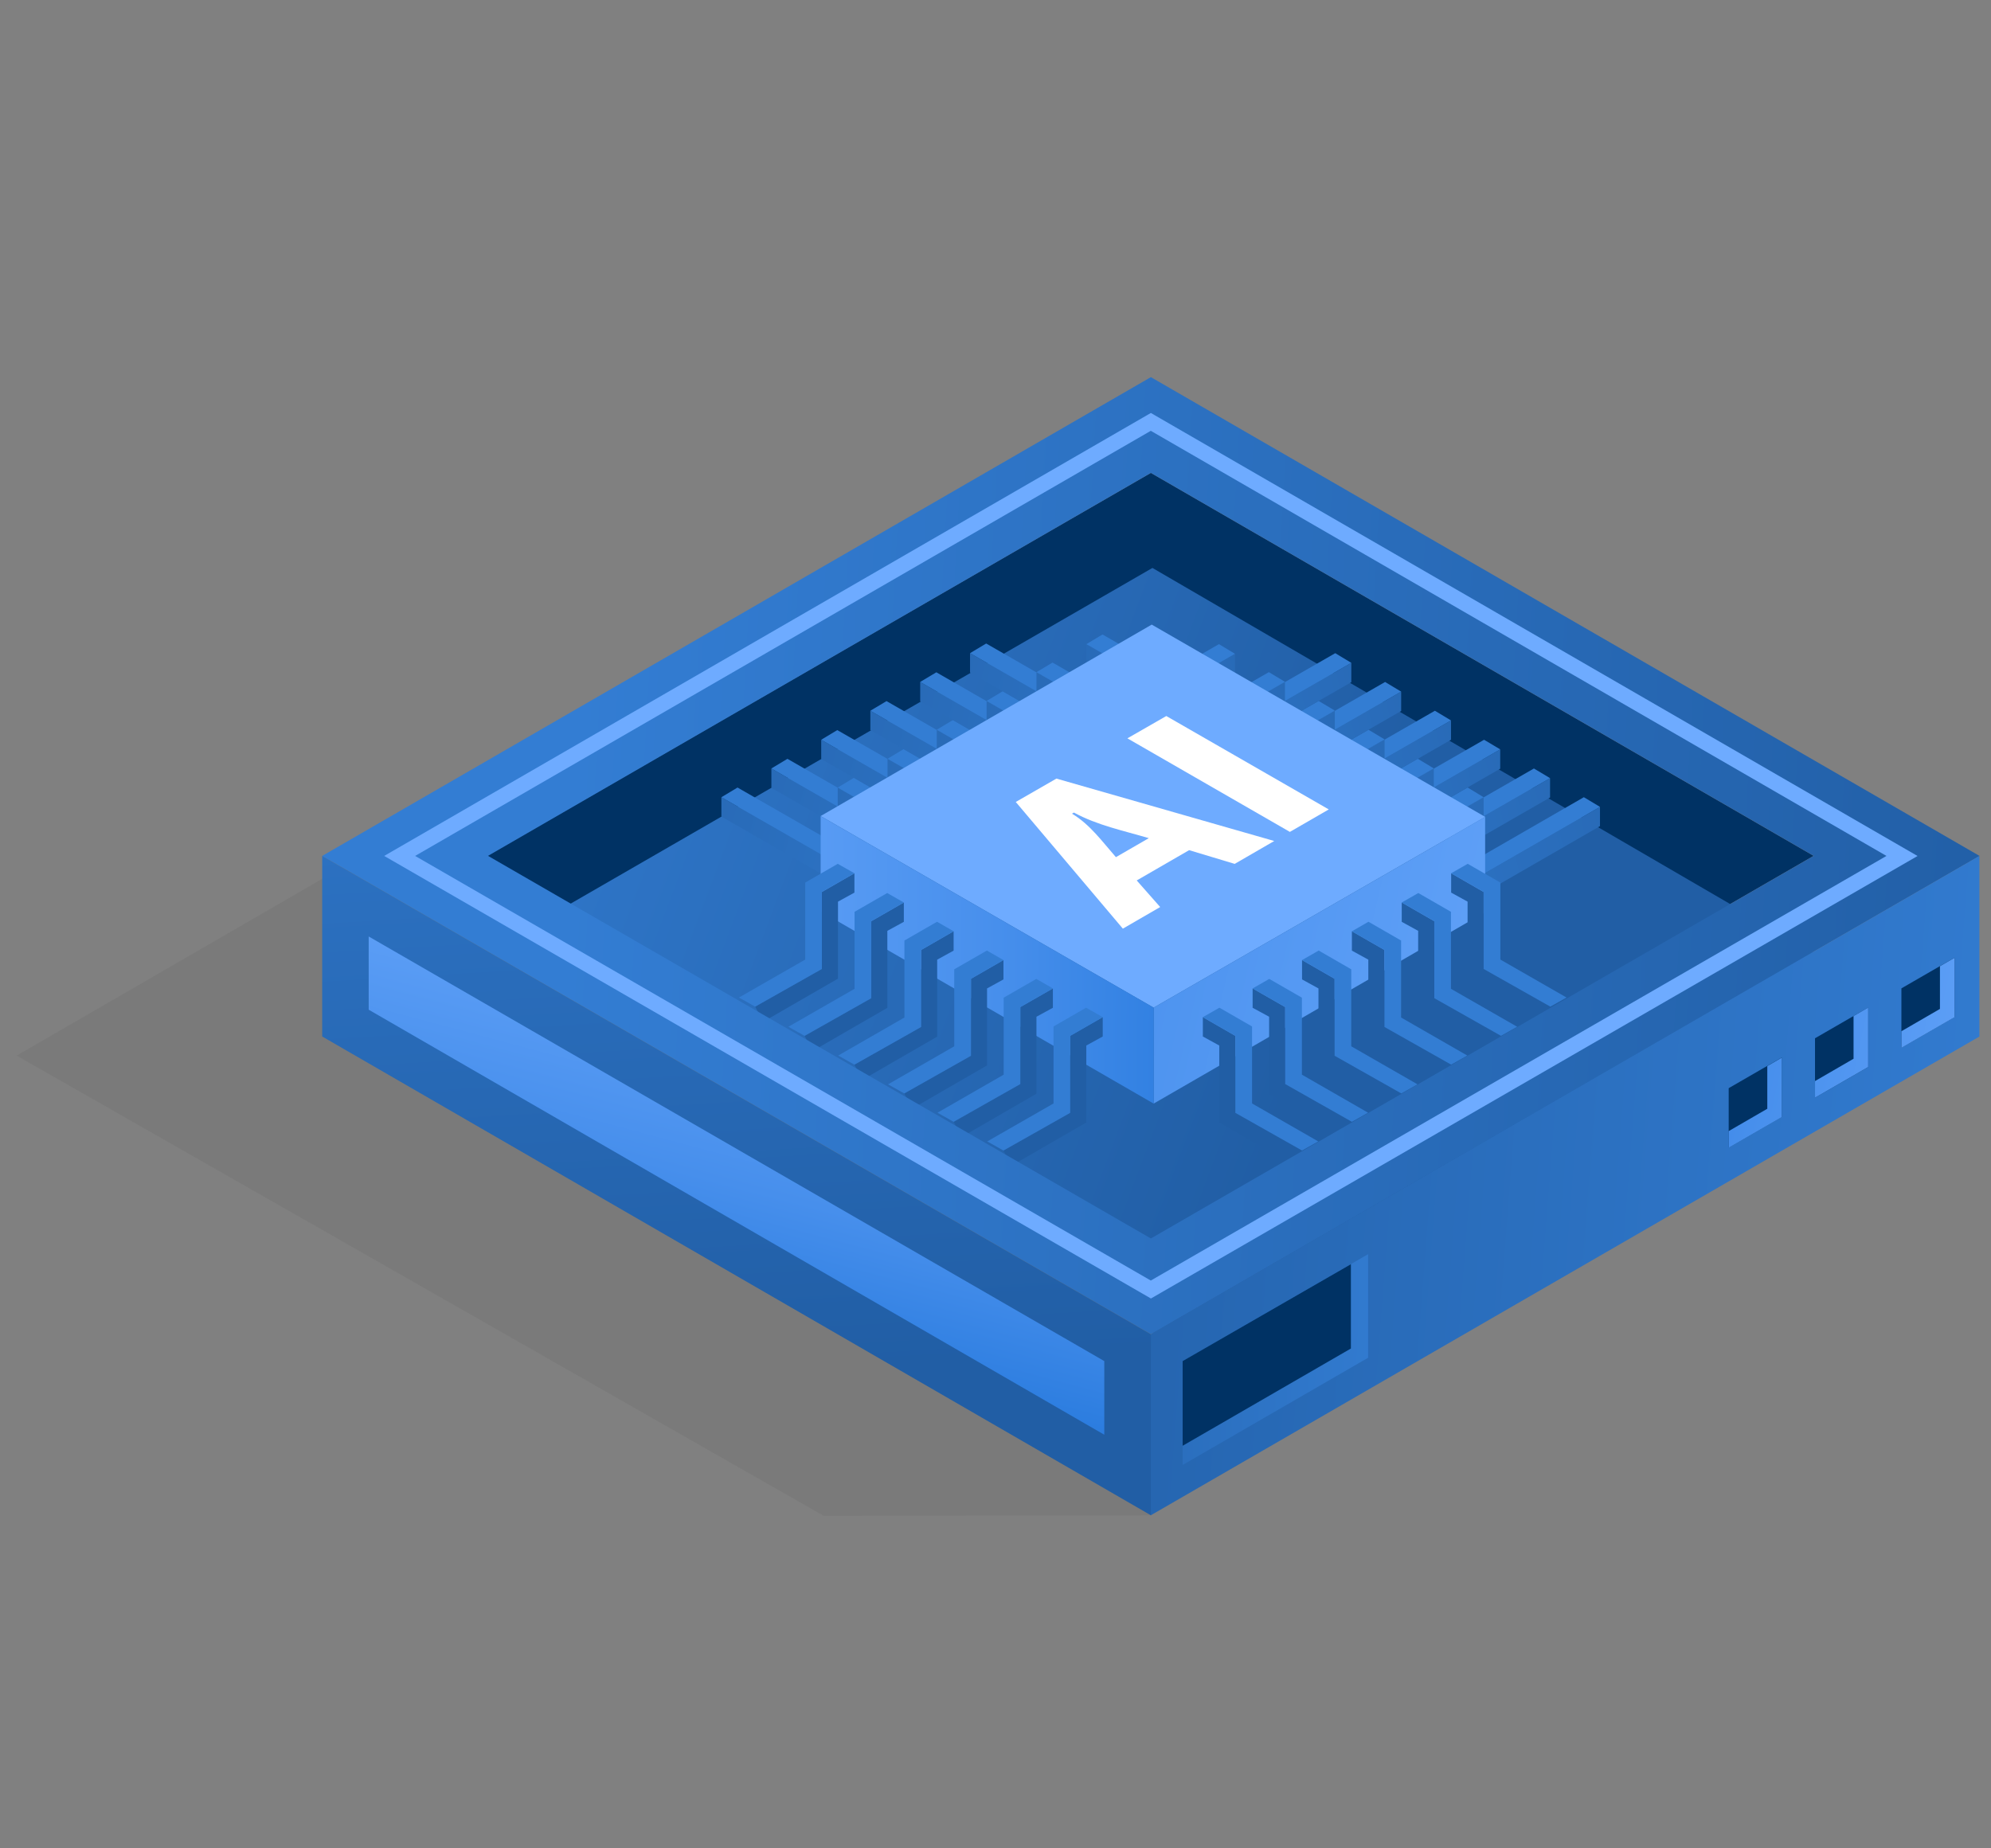 <?xml version="1.0" encoding="UTF-8"?><svg id="Laag_1" xmlns="http://www.w3.org/2000/svg" xmlns:xlink="http://www.w3.org/1999/xlink" viewBox="0 0 280 260"><rect x="0" y="0" width="280" height="260" fill="#808080" stroke="none"/><defs><style>.cls-1{fill:url(#Naamloos_verloop_233-21);}.cls-2{fill:url(#Naamloos_verloop_233-20);}.cls-3{fill:url(#Naamloos_verloop_233-29);}.cls-4{fill:url(#Naamloos_verloop_233-28);}.cls-5{fill:url(#Naamloos_verloop_233-30);}.cls-6{fill:url(#Naamloos_verloop_233-26);}.cls-7{fill:url(#Naamloos_verloop_233-25);}.cls-8{fill:url(#Naamloos_verloop_233-24);}.cls-9{fill:url(#Naamloos_verloop_233-27);}.cls-10{fill:url(#Naamloos_verloop_233-23);}.cls-11{fill:url(#Naamloos_verloop_233-22);}.cls-12{fill:url(#Naamloos_verloop_233-39);}.cls-13{fill:url(#Naamloos_verloop_233-38);}.cls-14{fill:url(#Naamloos_verloop_233-35);}.cls-15{fill:url(#Naamloos_verloop_233-34);}.cls-16{fill:url(#Naamloos_verloop_233-31);}.cls-17{fill:url(#Naamloos_verloop_233-37);}.cls-18{fill:url(#Naamloos_verloop_233-32);}.cls-19{fill:url(#Naamloos_verloop_233-36);}.cls-20{fill:url(#Naamloos_verloop_233-33);}.cls-21{fill:url(#Naamloos_verloop_233-66);}.cls-22{fill:url(#Naamloos_verloop_233-69);}.cls-23{fill:url(#Naamloos_verloop_233-68);}.cls-24{fill:url(#Naamloos_verloop_233-52);}.cls-25{fill:url(#Naamloos_verloop_233-55);}.cls-26{fill:url(#Naamloos_verloop_233-54);}.cls-27{fill:url(#Naamloos_verloop_233-57);}.cls-28{fill:url(#Naamloos_verloop_233-59);}.cls-29{fill:url(#Naamloos_verloop_233-58);}.cls-30{fill:url(#Naamloos_verloop_233-56);}.cls-31{fill:url(#Naamloos_verloop_233-51);}.cls-32{fill:url(#Naamloos_verloop_233-50);}.cls-33{fill:url(#Naamloos_verloop_233-53);}.cls-34{fill:url(#Naamloos_verloop_233-62);}.cls-35{fill:url(#Naamloos_verloop_233-73);}.cls-36{fill:url(#Naamloos_verloop_233-72);}.cls-37{fill:url(#Naamloos_verloop_233-71);}.cls-38{fill:url(#Naamloos_verloop_233-70);}.cls-39{fill:url(#Naamloos_verloop_233-65);}.cls-40{fill:url(#Naamloos_verloop_233-64);}.cls-41{fill:url(#Naamloos_verloop_233-67);}.cls-42{fill:url(#Naamloos_verloop_233-77);}.cls-43{fill:url(#Naamloos_verloop_233-76);}.cls-44{fill:url(#Naamloos_verloop_233-74);}.cls-45{fill:url(#Naamloos_verloop_233-75);}.cls-46{fill:url(#Naamloos_verloop_233-63);}.cls-47{fill:url(#Naamloos_verloop_233-61);}.cls-48{fill:url(#Naamloos_verloop_233-60);}.cls-49{fill:url(#Naamloos_verloop_233-10);}.cls-50{fill:url(#Naamloos_verloop_233-11);}.cls-51{fill:url(#Naamloos_verloop_233-41);}.cls-52{fill:url(#Naamloos_verloop_233-45);}.cls-53{fill:url(#Naamloos_verloop_233-46);}.cls-54{fill:url(#Naamloos_verloop_233-47);}.cls-55{fill:url(#Naamloos_verloop_233-48);}.cls-56{fill:url(#Naamloos_verloop_233-49);}.cls-57{fill:url(#Naamloos_verloop_233-40);}.cls-58{fill:url(#Naamloos_verloop_233-42);}.cls-59{fill:url(#Naamloos_verloop_233-43);}.cls-60{fill:url(#Naamloos_verloop_233-44);}.cls-61{fill:url(#Naamloos_verloop_233-17);}.cls-62{fill:url(#Naamloos_verloop_233-12);}.cls-63{fill:url(#Naamloos_verloop_233-18);}.cls-64{fill:url(#Naamloos_verloop_233-19);}.cls-65{fill:url(#Naamloos_verloop_233-14);}.cls-66{fill:url(#Naamloos_verloop_233-16);}.cls-67{fill:url(#Naamloos_verloop_233-15);}.cls-68{fill:url(#Naamloos_verloop_233-13);}.cls-69{fill:#003264;}.cls-70{fill:#fff;}.cls-71{fill:url(#Naamloos_verloop_233);}.cls-72{fill:url(#Naamloos_verloop_215);}.cls-73{fill:#666;opacity:.2;}.cls-74{fill:url(#Naamloos_verloop_233-5);}.cls-75{fill:url(#Naamloos_verloop_233-2);}.cls-76{fill:url(#Naamloos_verloop_233-3);}.cls-77{fill:url(#Naamloos_verloop_233-4);}.cls-78{fill:url(#Naamloos_verloop_233-9);}.cls-79{fill:url(#Naamloos_verloop_233-6);}.cls-80{fill:url(#Naamloos_verloop_233-7);}.cls-81{fill:url(#Naamloos_verloop_233-8);}.cls-82{fill:url(#Naamloos_verloop_215-6);}.cls-83{fill:url(#Naamloos_verloop_215-4);}.cls-84{fill:url(#Naamloos_verloop_215-2);}.cls-85{fill:url(#Naamloos_verloop_215-3);}.cls-86{fill:url(#Naamloos_verloop_215-5);}</style><linearGradient id="Naamloos_verloop_233" x1="185.95" y1="142.67" x2="-14.39" y2="67.46" gradientUnits="userSpaceOnUse"><stop offset="0" stop-color="#215ea5"/><stop offset=".68" stop-color="#337dd3"/></linearGradient><linearGradient id="Naamloos_verloop_233-2" x1="67.29" y1="107.94" x2="187.63" y2="136.03" xlink:href="#Naamloos_verloop_233"/><linearGradient id="Naamloos_verloop_233-3" x1="90.14" y1="124.36" x2="101.38" y2="119.29" xlink:href="#Naamloos_verloop_233"/><linearGradient id="Naamloos_verloop_233-4" x1="74.32" y1="103.91" x2="194.65" y2="132" xlink:href="#Naamloos_verloop_233"/><linearGradient id="Naamloos_verloop_233-5" x1="97.17" y1="120.33" x2="108.4" y2="115.25" xlink:href="#Naamloos_verloop_233"/><linearGradient id="Naamloos_verloop_233-6" x1="83.65" y1="106.58" x2="203.99" y2="134.67" xlink:href="#Naamloos_verloop_233"/><linearGradient id="Naamloos_verloop_233-7" x1="106.5" y1="123" x2="117.74" y2="117.93" xlink:href="#Naamloos_verloop_233"/><linearGradient id="Naamloos_verloop_233-8" x1="81.32" y1="99.86" x2="201.66" y2="127.95" xlink:href="#Naamloos_verloop_233"/><linearGradient id="Naamloos_verloop_233-9" x1="104.17" y1="116.28" x2="115.41" y2="111.21" xlink:href="#Naamloos_verloop_233"/><linearGradient id="Naamloos_verloop_233-10" x1="90.66" y1="102.54" x2="211" y2="130.62" xlink:href="#Naamloos_verloop_233"/><linearGradient id="Naamloos_verloop_233-11" x1="113.51" y1="118.95" x2="124.75" y2="113.88" xlink:href="#Naamloos_verloop_233"/><linearGradient id="Naamloos_verloop_233-12" x1="88.24" y1="95.79" x2="208.58" y2="123.87" xlink:href="#Naamloos_verloop_233"/><linearGradient id="Naamloos_verloop_233-13" x1="111.09" y1="112.2" x2="122.33" y2="107.13" xlink:href="#Naamloos_verloop_233"/><linearGradient id="Naamloos_verloop_233-14" x1="97.58" y1="98.46" x2="217.92" y2="126.54" xlink:href="#Naamloos_verloop_233"/><linearGradient id="Naamloos_verloop_233-15" x1="120.43" y1="114.88" x2="131.66" y2="109.8" xlink:href="#Naamloos_verloop_233"/><linearGradient id="Naamloos_verloop_233-16" x1="95.25" y1="91.74" x2="215.59" y2="119.82" xlink:href="#Naamloos_verloop_233"/><linearGradient id="Naamloos_verloop_233-17" x1="118.1" y1="108.15" x2="129.34" y2="103.08" xlink:href="#Naamloos_verloop_233"/><linearGradient id="Naamloos_verloop_233-18" x1="104.59" y1="94.41" x2="224.92" y2="122.5" xlink:href="#Naamloos_verloop_233"/><linearGradient id="Naamloos_verloop_233-19" x1="127.44" y1="110.83" x2="138.67" y2="105.75" xlink:href="#Naamloos_verloop_233"/><linearGradient id="Naamloos_verloop_233-20" x1="102.26" y1="87.69" x2="222.6" y2="115.77" xlink:href="#Naamloos_verloop_233"/><linearGradient id="Naamloos_verloop_233-21" x1="125.11" y1="104.11" x2="136.35" y2="99.03" xlink:href="#Naamloos_verloop_233"/><linearGradient id="Naamloos_verloop_233-22" x1="111.59" y1="90.36" x2="231.93" y2="118.45" xlink:href="#Naamloos_verloop_233"/><linearGradient id="Naamloos_verloop_233-23" x1="134.44" y1="106.78" x2="145.68" y2="101.7" xlink:href="#Naamloos_verloop_233"/><linearGradient id="Naamloos_verloop_233-24" x1="118.62" y1="86.42" x2="238.96" y2="114.51" xlink:href="#Naamloos_verloop_233"/><linearGradient id="Naamloos_verloop_233-25" x1="141.47" y1="102.84" x2="152.7" y2="97.76" xlink:href="#Naamloos_verloop_233"/><linearGradient id="Naamloos_verloop_233-26" x1="398.16" y1="107.97" x2="548.61" y2="143.08" gradientTransform="translate(665.81) rotate(-180) scale(1 -1)" xlink:href="#Naamloos_verloop_233"/><linearGradient id="Naamloos_verloop_233-27" x1="427.38" y1="128.58" x2="440.89" y2="122.48" gradientTransform="translate(665.81) rotate(-180) scale(1 -1)" xlink:href="#Naamloos_verloop_233"/><linearGradient id="Naamloos_verloop_233-28" x1="413.67" y1="105.27" x2="534.01" y2="133.36" gradientTransform="translate(665.81) rotate(-180) scale(1 -1)" xlink:href="#Naamloos_verloop_233"/><linearGradient id="Naamloos_verloop_233-29" x1="436.52" y1="121.69" x2="447.75" y2="116.61" gradientTransform="translate(665.81) rotate(-180) scale(1 -1)" xlink:href="#Naamloos_verloop_233"/><linearGradient id="Naamloos_verloop_233-30" x1="423" y1="107.94" x2="543.34" y2="136.03" gradientTransform="translate(665.81) rotate(-180) scale(1 -1)" xlink:href="#Naamloos_verloop_233"/><linearGradient id="Naamloos_verloop_233-31" x1="445.85" y1="124.36" x2="457.09" y2="119.29" gradientTransform="translate(665.81) rotate(-180) scale(1 -1)" xlink:href="#Naamloos_verloop_233"/><linearGradient id="Naamloos_verloop_233-32" x1="420.68" y1="101.22" x2="541.01" y2="129.31" gradientTransform="translate(665.81) rotate(-180) scale(1 -1)" xlink:href="#Naamloos_verloop_233"/><linearGradient id="Naamloos_verloop_233-33" x1="443.53" y1="117.64" x2="454.76" y2="112.56" gradientTransform="translate(665.81) rotate(-180) scale(1 -1)" xlink:href="#Naamloos_verloop_233"/><linearGradient id="Naamloos_verloop_233-34" x1="430.01" y1="103.9" x2="550.35" y2="131.98" gradientTransform="translate(665.81) rotate(-180) scale(1 -1)" xlink:href="#Naamloos_verloop_233"/><linearGradient id="Naamloos_verloop_233-35" x1="452.86" y1="120.31" x2="464.1" y2="115.24" gradientTransform="translate(665.81) rotate(-180) scale(1 -1)" xlink:href="#Naamloos_verloop_233"/><linearGradient id="Naamloos_verloop_233-36" x1="427.59" y1="97.14" x2="547.93" y2="125.23" gradientTransform="translate(665.81) rotate(-180) scale(1 -1)" xlink:href="#Naamloos_verloop_233"/><linearGradient id="Naamloos_verloop_233-37" x1="450.44" y1="113.56" x2="461.68" y2="108.49" gradientTransform="translate(665.81) rotate(-180) scale(1 -1)" xlink:href="#Naamloos_verloop_233"/><linearGradient id="Naamloos_verloop_233-38" x1="436.93" y1="99.82" x2="557.27" y2="127.9" gradientTransform="translate(665.81) rotate(-180) scale(1 -1)" xlink:href="#Naamloos_verloop_233"/><linearGradient id="Naamloos_verloop_233-39" x1="459.78" y1="116.24" x2="471.02" y2="111.16" gradientTransform="translate(665.81) rotate(-180) scale(1 -1)" xlink:href="#Naamloos_verloop_233"/><linearGradient id="Naamloos_verloop_233-40" x1="434.6" y1="93.1" x2="554.94" y2="121.18" gradientTransform="translate(665.81) rotate(-180) scale(1 -1)" xlink:href="#Naamloos_verloop_233"/><linearGradient id="Naamloos_verloop_233-41" x1="457.45" y1="109.51" x2="468.69" y2="104.44" gradientTransform="translate(665.81) rotate(-180) scale(1 -1)" xlink:href="#Naamloos_verloop_233"/><linearGradient id="Naamloos_verloop_233-42" x1="443.94" y1="95.77" x2="564.28" y2="123.86" gradientTransform="translate(665.81) rotate(-180) scale(1 -1)" xlink:href="#Naamloos_verloop_233"/><linearGradient id="Naamloos_verloop_233-43" x1="466.79" y1="112.19" x2="478.02" y2="107.11" gradientTransform="translate(665.81) rotate(-180) scale(1 -1)" xlink:href="#Naamloos_verloop_233"/><linearGradient id="Naamloos_verloop_233-44" x1="441.61" y1="89.05" x2="561.95" y2="117.13" gradientTransform="translate(665.81) rotate(-180) scale(1 -1)" xlink:href="#Naamloos_verloop_233"/><linearGradient id="Naamloos_verloop_233-45" x1="464.46" y1="105.47" x2="475.7" y2="100.39" gradientTransform="translate(665.81) rotate(-180) scale(1 -1)" xlink:href="#Naamloos_verloop_233"/><linearGradient id="Naamloos_verloop_233-46" x1="450.95" y1="91.72" x2="571.28" y2="119.81" gradientTransform="translate(665.81) rotate(-180) scale(1 -1)" xlink:href="#Naamloos_verloop_233"/><linearGradient id="Naamloos_verloop_233-47" x1="473.79" y1="108.14" x2="485.03" y2="103.06" gradientTransform="translate(665.81) rotate(-180) scale(1 -1)" xlink:href="#Naamloos_verloop_233"/><linearGradient id="Naamloos_verloop_233-48" x1="457.97" y1="87.78" x2="578.31" y2="115.86" gradientTransform="translate(665.81) rotate(-180) scale(1 -1)" xlink:href="#Naamloos_verloop_233"/><linearGradient id="Naamloos_verloop_233-49" x1="480.82" y1="104.2" x2="492.06" y2="99.12" gradientTransform="translate(665.81) rotate(-180) scale(1 -1)" xlink:href="#Naamloos_verloop_233"/><linearGradient id="Naamloos_verloop_215" x1="86.07" y1="72.44" x2="136.82" y2="100.72" gradientUnits="userSpaceOnUse"><stop offset="0" stop-color="#1f74da"/><stop offset=".05" stop-color="#297bde"/><stop offset=".22" stop-color="#478fec"/><stop offset=".39" stop-color="#5c9ef6"/><stop offset=".55" stop-color="#69a7fc"/><stop offset=".7" stop-color="#6eabff"/></linearGradient><linearGradient id="Naamloos_verloop_215-2" x1="78.32" y1="110.05" x2="391.04" y2="183.03" xlink:href="#Naamloos_verloop_215"/><linearGradient id="Naamloos_verloop_215-3" x1="181.06" y1="135.24" x2="-3.81" y2="134.29" xlink:href="#Naamloos_verloop_215"/><linearGradient id="Naamloos_verloop_233-50" x1="155.78" y1="159.19" x2="180.55" y2="178.88" xlink:href="#Naamloos_verloop_233"/><linearGradient id="Naamloos_verloop_233-51" x1="134.78" y1="140.33" x2="143.36" y2="148.42" xlink:href="#Naamloos_verloop_233"/><linearGradient id="Naamloos_verloop_233-52" x1="148.77" y1="155.14" x2="173.54" y2="174.83" xlink:href="#Naamloos_verloop_233"/><linearGradient id="Naamloos_verloop_233-53" x1="127.77" y1="136.28" x2="136.35" y2="144.37" xlink:href="#Naamloos_verloop_233"/><linearGradient id="Naamloos_verloop_233-54" x1="141.82" y1="151.15" x2="166.6" y2="170.85" xlink:href="#Naamloos_verloop_233"/><linearGradient id="Naamloos_verloop_233-55" x1="120.82" y1="132.29" x2="129.4" y2="140.39" xlink:href="#Naamloos_verloop_233"/><linearGradient id="Naamloos_verloop_233-56" x1="134.82" y1="147.1" x2="159.59" y2="166.8" xlink:href="#Naamloos_verloop_233"/><linearGradient id="Naamloos_verloop_233-57" x1="113.81" y1="128.24" x2="122.39" y2="136.34" xlink:href="#Naamloos_verloop_233"/><linearGradient id="Naamloos_verloop_233-58" x1="127.81" y1="143.05" x2="152.58" y2="162.75" xlink:href="#Naamloos_verloop_233"/><linearGradient id="Naamloos_verloop_233-59" x1="106.8" y1="124.19" x2="115.38" y2="132.29" xlink:href="#Naamloos_verloop_233"/><linearGradient id="Naamloos_verloop_233-60" x1="120.86" y1="138.95" x2="145.63" y2="158.64" xlink:href="#Naamloos_verloop_233"/><linearGradient id="Naamloos_verloop_233-61" x1="99.86" y1="120.09" x2="108.44" y2="128.18" xlink:href="#Naamloos_verloop_233"/><linearGradient id="Naamloos_verloop_233-62" x1="540.9" y1="159.19" x2="565.67" y2="178.88" gradientTransform="translate(709.35) rotate(-180) scale(1 -1)" xlink:href="#Naamloos_verloop_233"/><linearGradient id="Naamloos_verloop_233-63" x1="519.9" y1="140.33" x2="528.48" y2="148.42" gradientTransform="translate(709.35) rotate(-180) scale(1 -1)" xlink:href="#Naamloos_verloop_233"/><linearGradient id="Naamloos_verloop_233-64" x1="533.89" y1="155.14" x2="558.66" y2="174.83" gradientTransform="translate(709.35) rotate(-180) scale(1 -1)" xlink:href="#Naamloos_verloop_233"/><linearGradient id="Naamloos_verloop_233-65" x1="512.89" y1="136.28" x2="521.47" y2="144.37" gradientTransform="translate(709.35) rotate(-180) scale(1 -1)" xlink:href="#Naamloos_verloop_233"/><linearGradient id="Naamloos_verloop_233-66" x1="526.94" y1="151.15" x2="551.71" y2="170.85" gradientTransform="translate(709.35) rotate(-180) scale(1 -1)" xlink:href="#Naamloos_verloop_233"/><linearGradient id="Naamloos_verloop_233-67" x1="505.94" y1="132.29" x2="514.52" y2="140.39" gradientTransform="translate(709.35) rotate(-180) scale(1 -1)" xlink:href="#Naamloos_verloop_233"/><linearGradient id="Naamloos_verloop_233-68" x1="519.93" y1="147.1" x2="544.71" y2="166.8" gradientTransform="translate(709.35) rotate(-180) scale(1 -1)" xlink:href="#Naamloos_verloop_233"/><linearGradient id="Naamloos_verloop_233-69" x1="498.93" y1="128.24" x2="507.51" y2="136.34" gradientTransform="translate(709.35) rotate(-180) scale(1 -1)" xlink:href="#Naamloos_verloop_233"/><linearGradient id="Naamloos_verloop_233-70" x1="512.93" y1="143.05" x2="537.7" y2="162.75" gradientTransform="translate(709.35) rotate(-180) scale(1 -1)" xlink:href="#Naamloos_verloop_233"/><linearGradient id="Naamloos_verloop_233-71" x1="491.92" y1="124.19" x2="500.5" y2="132.29" gradientTransform="translate(709.35) rotate(-180) scale(1 -1)" xlink:href="#Naamloos_verloop_233"/><linearGradient id="Naamloos_verloop_233-72" x1="505.98" y1="138.95" x2="530.75" y2="158.64" gradientTransform="translate(709.35) rotate(-180) scale(1 -1)" xlink:href="#Naamloos_verloop_233"/><linearGradient id="Naamloos_verloop_233-73" x1="484.97" y1="120.09" x2="493.55" y2="128.18" gradientTransform="translate(709.35) rotate(-180) scale(1 -1)" xlink:href="#Naamloos_verloop_233"/><linearGradient id="Naamloos_verloop_233-74" x1="288.74" y1="127.44" x2="-18.27" y2="110.33" xlink:href="#Naamloos_verloop_233"/><linearGradient id="Naamloos_verloop_215-4" x1="-77.18" y1="-12.42" x2="53.57" y2="60.21" xlink:href="#Naamloos_verloop_215"/><linearGradient id="Naamloos_verloop_233-75" x1="121.35" y1="159.12" x2="372.76" y2="178.61" xlink:href="#Naamloos_verloop_233"/><linearGradient id="Naamloos_verloop_233-76" x1="105.16" y1="193.39" x2="94.23" y2="9" xlink:href="#Naamloos_verloop_233"/><linearGradient id="Naamloos_verloop_215-5" x1="96.22" y1="194.31" x2="129.73" y2="68.84" xlink:href="#Naamloos_verloop_215"/><linearGradient id="Naamloos_verloop_233-77" x1="129.02" y1="189.22" x2="231.36" y2="193.34" xlink:href="#Naamloos_verloop_233"/><linearGradient id="Naamloos_verloop_215-6" x1="216.76" y1="138.89" x2="362.5" y2="170.57" xlink:href="#Naamloos_verloop_215"/></defs><path class="cls-73" d="M136.03,199.53h0l-.3,.17,.3-.17Z"/><g><polygon class="cls-73" points="161.85 213.16 115.85 213.23 2.34 148.49 129.38 74.98 150.14 64.55 161.85 213.16"/><g><polygon class="cls-69" points="161.85 66.52 68.41 120.44 161.94 174.18 255.06 120.39 161.85 66.52"/><polygon class="cls-71" points="162.07 79.89 68.64 133.81 162.16 187.56 255.06 134 162.07 79.89"/><g><g><g><polygon class="cls-75" points="101.45 112.14 101.45 114.86 115.65 123.01 115.65 120.29 101.45 112.14"/><polygon class="cls-76" points="101.45 112.14 103.72 110.78 117.92 118.93 115.65 120.29 101.45 112.14"/></g><g><g><polygon class="cls-77" points="108.48 108.1 108.48 110.82 122.68 118.98 122.68 116.26 108.48 108.1"/><polygon class="cls-74" points="108.48 108.1 110.74 106.74 124.94 114.9 122.68 116.26 108.48 108.1"/></g><g><polygon class="cls-79" points="117.81 110.78 117.81 113.5 132.01 121.65 132.01 118.93 117.81 110.78"/><polygon class="cls-80" points="117.81 110.78 120.08 109.42 134.28 117.57 132.01 118.93 117.81 110.78"/></g></g><g><g><polygon class="cls-81" points="115.49 104.06 115.49 106.77 129.68 114.93 129.68 112.21 115.49 104.06"/><polygon class="cls-78" points="115.49 104.06 117.75 102.7 131.95 110.85 129.68 112.21 115.49 104.06"/></g><g><polygon class="cls-49" points="124.82 106.73 124.82 109.45 139.02 117.6 139.02 114.89 124.82 106.73"/><polygon class="cls-50" points="124.82 106.73 127.09 105.37 141.28 113.53 139.02 114.89 124.82 106.73"/></g></g><g><g><polygon class="cls-62" points="122.4 99.98 122.4 102.7 136.6 110.85 136.6 108.13 122.4 99.98"/><polygon class="cls-68" points="122.4 99.98 124.67 98.62 138.87 106.77 136.6 108.13 122.4 99.98"/></g><g><polygon class="cls-65" points="131.74 102.65 131.74 105.37 145.94 113.53 145.94 110.81 131.74 102.65"/><polygon class="cls-67" points="131.74 102.65 134 101.29 148.2 109.45 145.94 110.81 131.74 102.65"/></g></g><g><g><polygon class="cls-66" points="129.41 95.93 129.41 98.65 143.61 106.8 143.61 104.09 129.41 95.93"/><polygon class="cls-61" points="129.41 95.93 131.68 94.57 145.88 102.73 143.61 104.09 129.41 95.93"/></g><g><polygon class="cls-63" points="138.75 98.6 138.75 101.32 152.95 109.48 152.95 106.76 138.75 98.6"/><polygon class="cls-64" points="138.75 98.6 141.01 97.24 155.21 105.4 152.95 106.76 138.75 98.6"/></g></g><g><polygon class="cls-2" points="136.42 91.88 136.42 94.6 150.62 102.76 150.62 100.04 136.42 91.88"/><polygon class="cls-1" points="136.42 91.88 138.69 90.52 152.89 98.68 150.62 100.04 136.42 91.88"/></g><g><polygon class="cls-11" points="145.76 94.55 145.76 97.27 159.95 105.43 159.95 102.71 145.76 94.55"/><polygon class="cls-10" points="145.76 94.55 148.02 93.2 162.22 101.35 159.95 102.71 145.76 94.55"/></g><g><polygon class="cls-8" points="152.78 90.61 152.78 93.33 166.98 101.49 166.98 98.77 152.78 90.61"/><polygon class="cls-7" points="152.78 90.61 155.05 89.25 169.24 97.41 166.98 98.77 152.78 90.61"/></g></g><g><g><polygon class="cls-6" points="225.01 113.5 225.01 116.21 207.13 126.52 207.13 123.8 225.01 113.5"/><polygon class="cls-9" points="225.01 113.5 222.74 112.14 204.86 122.45 207.13 123.8 225.01 113.5"/></g><g><g><polygon class="cls-4" points="217.99 109.46 217.99 112.18 203.79 120.34 203.79 117.62 217.99 109.46"/><polygon class="cls-3" points="217.99 109.46 215.72 108.1 201.52 116.26 203.79 117.62 217.99 109.46"/></g><g><polygon class="cls-5" points="208.65 112.14 208.65 114.86 194.45 123.01 194.45 120.29 208.65 112.14"/><polygon class="cls-16" points="208.65 112.14 206.39 110.78 192.19 118.93 194.45 120.29 208.65 112.14"/></g></g><g><g><polygon class="cls-18" points="210.98 105.41 210.98 108.13 196.78 116.29 196.78 113.57 210.98 105.41"/><polygon class="cls-20" points="210.98 105.41 208.71 104.06 194.51 112.21 196.78 113.57 210.98 105.41"/></g><g><polygon class="cls-15" points="201.64 108.09 201.64 110.81 187.44 118.96 187.44 116.24 201.64 108.09"/><polygon class="cls-14" points="201.64 108.09 199.38 106.73 185.18 114.89 187.44 116.24 201.64 108.09"/></g></g><g><g><polygon class="cls-19" points="204.06 101.34 204.06 104.06 189.86 112.21 189.86 109.49 204.06 101.34"/><polygon class="cls-17" points="204.06 101.34 201.79 99.98 187.6 108.13 189.86 109.49 204.06 101.34"/></g><g><polygon class="cls-13" points="194.72 104.01 194.72 106.73 180.53 114.89 180.53 112.17 194.72 104.01"/><polygon class="cls-12" points="194.72 104.01 192.46 102.65 178.26 110.81 180.53 112.17 194.72 104.01"/></g></g><g><g><polygon class="cls-57" points="197.05 97.29 197.05 100.01 182.85 108.16 182.85 105.45 197.05 97.29"/><polygon class="cls-51" points="197.05 97.29 194.79 95.93 180.59 104.09 182.85 105.45 197.05 97.29"/></g><g><polygon class="cls-58" points="187.72 99.96 187.72 102.68 173.52 110.84 173.52 108.12 187.72 99.96"/><polygon class="cls-59" points="187.72 99.96 185.45 98.6 171.25 106.76 173.52 108.12 187.72 99.96"/></g></g><g><polygon class="cls-60" points="190.04 93.24 190.04 95.96 175.84 104.12 175.84 101.4 190.04 93.24"/><polygon class="cls-52" points="190.04 93.24 187.78 91.88 173.58 100.04 175.84 101.4 190.04 93.24"/></g><g><polygon class="cls-53" points="180.71 95.91 180.71 98.63 166.51 106.79 166.51 104.07 180.71 95.91"/><polygon class="cls-54" points="180.71 95.91 178.44 94.55 164.24 102.71 166.51 104.07 180.71 95.91"/></g><g><polygon class="cls-55" points="173.68 91.97 173.68 94.69 159.49 102.85 159.49 100.13 173.68 91.97"/><polygon class="cls-56" points="173.68 91.97 171.42 90.61 157.22 98.77 159.49 100.13 173.68 91.97"/></g></g><g><g><polygon class="cls-72" points="115.41 114.79 161.97 87.86 208.87 114.91 162.24 141.74 115.41 114.79"/><polygon class="cls-84" points="162.24 155.24 208.86 128.31 208.86 114.91 162.24 141.74 162.24 155.24"/><polygon class="cls-85" points="162.24 155.24 115.41 128.2 115.41 114.8 162.24 141.74 162.24 155.24"/></g><g><polygon class="cls-32" points="141.12 161.84 150.5 156.54 150.5 145.71 155.08 143.08 155.08 145.8 152.77 147.07 152.77 157.9 142.25 163.97 141.12 161.84"/><polygon class="cls-31" points="141.12 161.84 150.5 156.54 150.5 145.71 155.08 143.08 152.74 141.75 148.16 144.39 148.16 155.22 138.84 160.56 141.12 161.84"/><g><polygon class="cls-24" points="134.11 157.8 143.49 152.49 143.49 141.66 148.07 139.04 148.07 141.76 145.76 143.02 145.76 153.85 135.25 159.93 134.11 157.8"/><polygon class="cls-33" points="134.11 157.8 143.49 152.49 143.49 141.66 148.07 139.04 145.74 137.7 141.15 140.34 141.15 151.17 131.84 156.52 134.11 157.8"/></g><g><polygon class="cls-26" points="127.17 153.81 136.55 148.51 136.55 137.68 141.12 135.05 141.12 137.77 138.81 139.04 138.81 149.87 128.3 155.94 127.17 153.81"/><polygon class="cls-25" points="127.17 153.81 136.55 148.51 136.55 137.68 141.12 135.05 138.79 133.71 134.2 136.35 134.2 147.18 124.89 152.53 127.17 153.81"/></g><g><polygon class="cls-30" points="120.16 149.76 129.54 144.46 129.54 133.63 134.11 131 134.11 133.72 131.8 134.99 131.8 145.82 121.29 151.89 120.16 149.76"/><polygon class="cls-27" points="120.16 149.76 129.54 144.46 129.54 133.63 134.11 131 131.78 129.66 127.19 132.3 127.19 143.13 117.88 148.48 120.16 149.76"/></g><g><polygon class="cls-29" points="113.15 145.71 122.53 140.41 122.53 129.58 127.11 126.95 127.11 129.67 124.79 130.94 124.79 141.77 114.28 147.84 113.15 145.71"/><polygon class="cls-28" points="113.15 145.71 122.53 140.41 122.53 129.58 127.11 126.95 124.77 125.62 120.18 128.26 120.18 139.09 110.87 144.43 113.15 145.71"/></g><g><polygon class="cls-48" points="106.2 141.6 115.58 136.3 115.58 125.47 120.16 122.84 120.16 125.56 117.85 126.83 117.85 137.66 107.33 143.73 106.2 141.6"/><polygon class="cls-47" points="106.2 141.6 115.58 136.3 115.58 125.47 120.16 122.84 117.82 121.51 113.24 124.15 113.24 134.98 103.92 140.32 106.2 141.6"/></g></g><g><polygon class="cls-34" points="183.11 161.84 173.73 156.54 173.73 145.71 169.16 143.08 169.16 145.8 171.47 147.07 171.47 157.9 181.98 163.97 183.11 161.84"/><polygon class="cls-46" points="183.11 161.84 173.73 156.54 173.73 145.71 169.16 143.08 171.49 141.75 176.08 144.39 176.08 155.22 185.39 160.56 183.11 161.84"/><g><polygon class="cls-40" points="190.12 157.8 180.74 152.49 180.74 141.66 176.16 139.04 176.16 141.76 178.48 143.02 178.48 153.85 188.99 159.93 190.12 157.8"/><polygon class="cls-39" points="190.12 157.8 180.74 152.49 180.74 141.66 176.16 139.04 178.5 137.7 183.09 140.34 183.09 151.17 192.4 156.52 190.12 157.8"/></g><g><polygon class="cls-21" points="197.07 153.81 187.69 148.51 187.69 137.68 183.11 135.05 183.11 137.77 185.42 139.04 185.42 149.87 195.94 155.94 197.07 153.81"/><polygon class="cls-41" points="197.07 153.81 187.69 148.51 187.69 137.68 183.11 135.05 185.45 133.71 190.03 136.35 190.03 147.18 199.35 152.53 197.07 153.81"/></g><g><polygon class="cls-23" points="204.08 149.76 194.7 144.46 194.7 133.63 190.12 131 190.12 133.72 192.43 134.99 192.43 145.82 202.94 151.89 204.08 149.76"/><polygon class="cls-22" points="204.08 149.76 194.7 144.46 194.7 133.63 190.12 131 192.45 129.66 197.04 132.3 197.04 143.13 206.35 148.48 204.08 149.76"/></g><g><polygon class="cls-38" points="211.09 145.71 201.71 140.41 201.71 129.58 197.13 126.95 197.13 129.67 199.44 130.94 199.44 141.77 209.95 147.84 211.09 145.71"/><polygon class="cls-37" points="211.09 145.71 201.71 140.41 201.71 129.58 197.13 126.95 199.46 125.62 204.05 128.26 204.05 139.09 213.36 144.43 211.09 145.71"/></g><g><polygon class="cls-36" points="218.03 141.6 208.65 136.3 208.65 125.47 204.08 122.84 204.08 125.56 206.39 126.83 206.39 137.66 216.9 143.73 218.03 141.6"/><polygon class="cls-35" points="218.03 141.6 208.65 136.3 208.65 125.47 204.08 122.84 206.41 121.51 211 124.15 211 134.98 220.31 140.32 218.03 141.6"/></g></g></g></g><path class="cls-44" d="M161.85,53.05L45.31,120.4l116.54,67.28,116.54-67.28L161.85,53.05ZM68.63,120.39l93.22-53.87,93.22,53.87-93.22,53.82-93.22-53.82Z"/><path class="cls-83" d="M161.85,182.65L54.03,120.4l107.82-62.31,.55,.32,107.27,62-107.82,62.25ZM58.38,120.4l103.46,59.73,103.46-59.73-103.46-59.8L58.38,120.4Z"/><path class="cls-45" d="M278.38,145.8l-116.54,67.35v-25.47l52.89-30.54,63.64-36.74v25.4Z"/><path class="cls-43" d="M45.31,120.4l116.54,67.28v25.47S45.31,145.8,45.31,145.8v-25.4Z"/><polygon class="cls-86" points="51.85 142.03 51.85 131.73 155.3 191.46 155.3 201.82 51.85 142.03"/><path class="cls-42" d="M192.4,190.99l-26.08,15.08v-14.61l26.08-15.04v14.57Z"/><polygon class="cls-69" points="166.32 191.46 189.98 177.83 189.98 189.69 166.32 203.37 166.32 191.46"/><polygon class="cls-69" points="255.25 146.05 255.25 154.41 262.73 150.09 262.73 141.73 255.25 146.05"/><polygon class="cls-69" points="267.4 139.03 267.4 147.39 274.88 143.06 274.88 134.71 267.4 139.03"/><polygon class="cls-69" points="243.11 153.07 243.11 161.43 250.59 157.11 250.59 148.75 243.11 153.07"/><path class="cls-82" d="M260.68,142.92l2.05-1.19v8.36l-7.48,4.32v-2.34l5.42-3.14v-6.02Zm12.14-7.02v6.02l-5.42,3.14v2.34l7.48-4.32v-8.36l-2.05,1.19Zm-24.29,20.07l-5.42,3.14v2.34l7.48-4.32v-8.36l-2.05,1.19v6.02Z"/></g><g><path class="cls-70" d="M148.57,109.52l-5.72,3.29,15.06,17.82,5.25-3.04-3.3-3.74,7.37-4.26,6.41,1.93,5.56-3.22-30.64-8.78Zm8.37,11.06c-1.94-2.21-3.63-4.59-6.18-6.12l.27-.16c3.26,1.79,7,2.55,10.53,3.6l-4.62,2.67Z"/><polygon class="cls-70" points="181.4 117.02 186.87 113.86 164.02 100.72 158.55 103.86 181.4 117.02 181.4 117.02"/></g></g></svg>